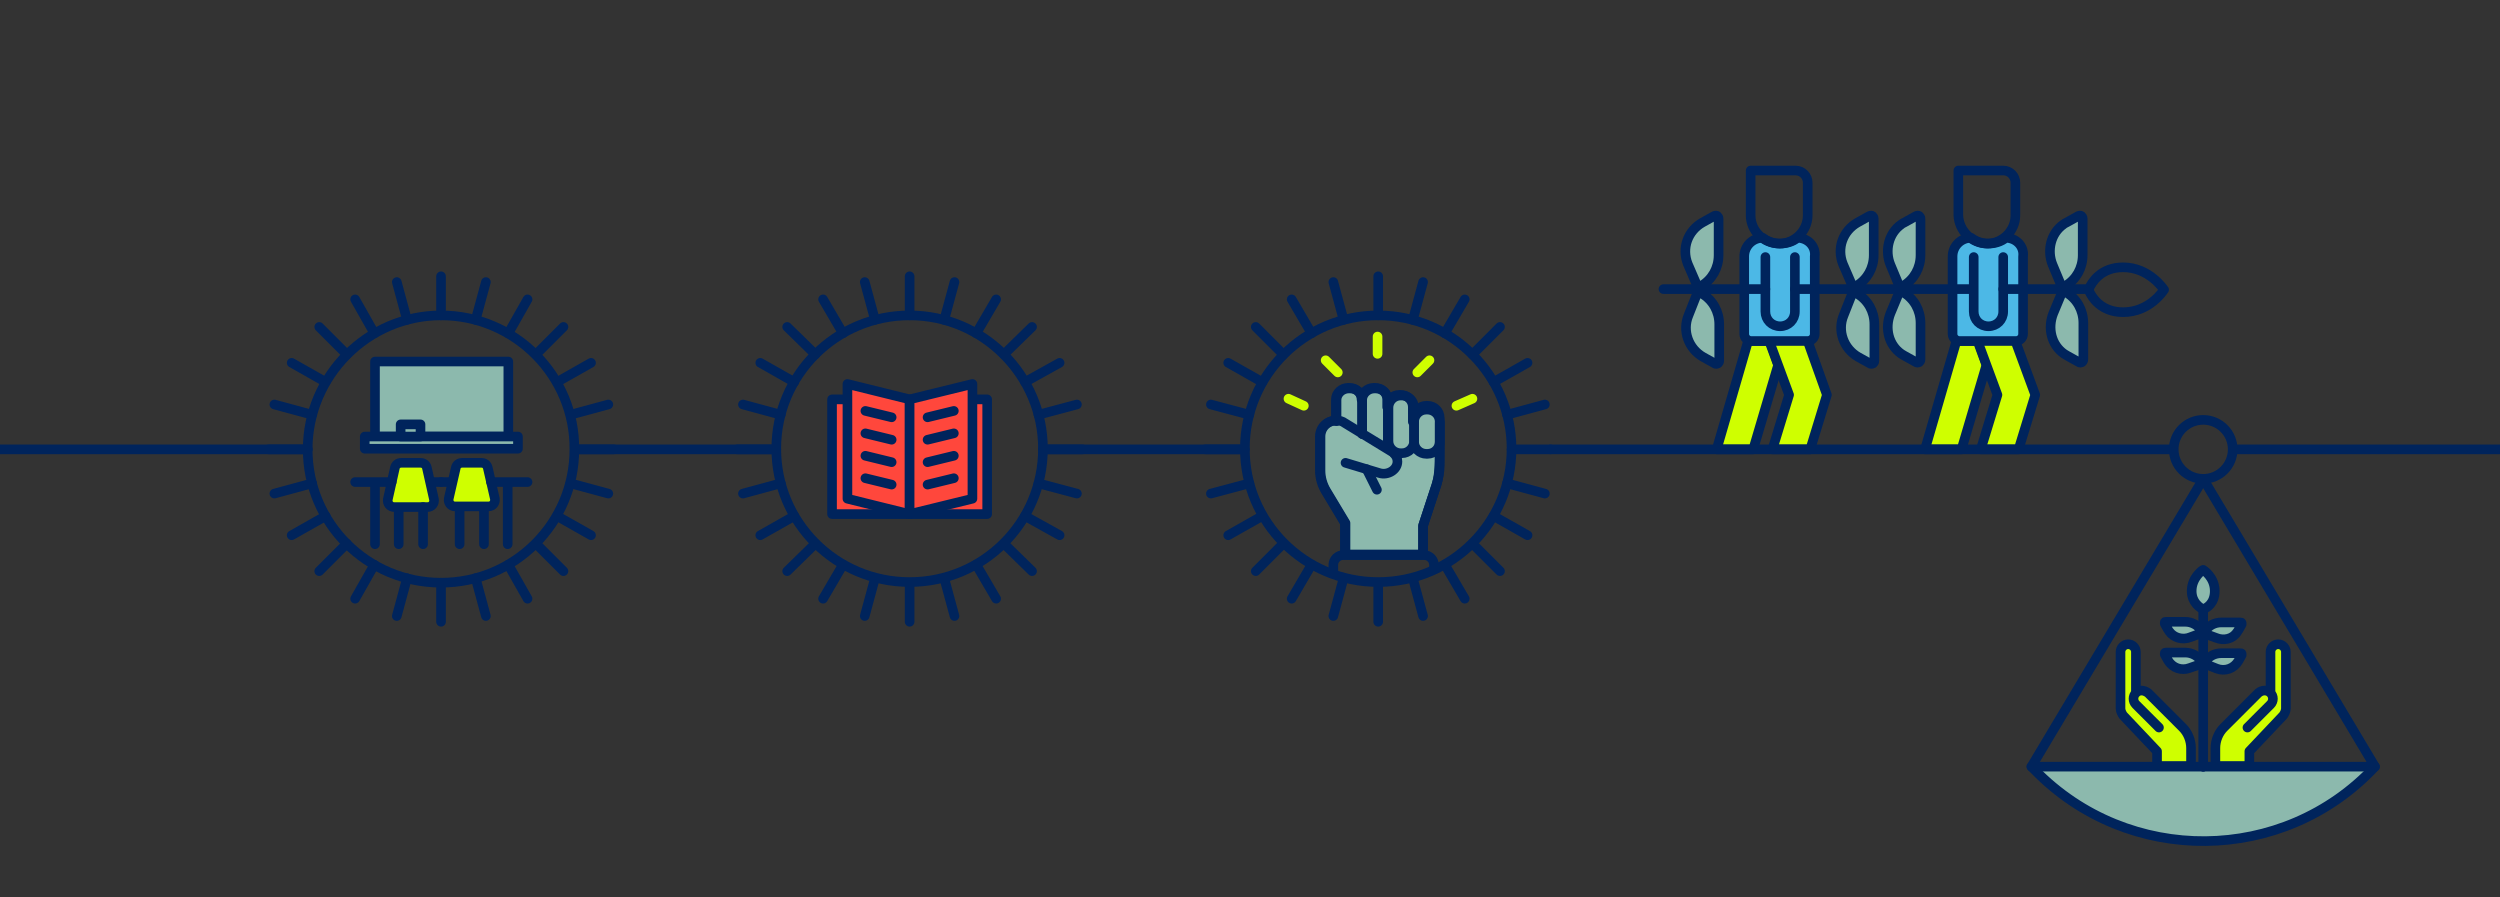 <?xml version="1.0" encoding="utf-8"?>
<!-- Generator: Adobe Illustrator 25.0.1, SVG Export Plug-In . SVG Version: 6.00 Build 0)  -->
<svg version="1.1" xmlns="http://www.w3.org/2000/svg" xmlns:xlink="http://www.w3.org/1999/xlink" x="0px" y="0px" width="390px"
	 height="140px" viewBox="0 0 390 140" enable-background="new 0 0 390 140" xml:space="preserve">
<rect x="0" y="0" width="390" height="140" fill="#333333" stroke="none"/>
<g id="Background_colour">
</g>
<g id="Stripes">
</g>
<g id="Green">
</g>
<g id="Blue">
</g>
<g id="Clear_Blue">
</g>
<g id="Yellow">
</g>
<g id="Yellow_lines">
</g>
<g id="Blue_Lines">
	<g>
		<g>
			<g>
				<g>
					
						<path fill="#8CB9AD" stroke="#00245C" stroke-width="1.5" stroke-linecap="round" stroke-linejoin="round" stroke-miterlimit="10" d="
						M289.1,44.9l0.5-0.3c1.7-1,2.7-2.8,2.7-4.8v-5.7c0-0.2-0.1-0.3-0.2-0.4c-0.1-0.1-0.3-0.1-0.5,0l-1.8,1v0
						c-2.3,1.3-3.3,4-2.3,6.5L289.1,44.9L289.1,44.9z"/>
					
						<path fill="#8CB9AD" stroke="#00245C" stroke-width="1.5" stroke-linecap="round" stroke-linejoin="round" stroke-miterlimit="10" d="
						M289.1,45.4l-1.5,3.8c-1,2.4,0,5.2,2.3,6.5v0l1.8,1c0.1,0.1,0.3,0.1,0.5,0c0.1-0.1,0.2-0.2,0.2-0.4v-5.7c0-2-1-3.8-2.7-4.8
						L289.1,45.4L289.1,45.4z"/>
				</g>
				<g>
					
						<path fill="#8CB9AD" stroke="#00245C" stroke-width="1.5" stroke-linecap="round" stroke-linejoin="round" stroke-miterlimit="10" d="
						M264.9,44.9l0.5-0.3c1.7-1,2.7-2.8,2.7-4.8v-5.7c0-0.2-0.1-0.3-0.2-0.4c-0.1-0.1-0.3-0.1-0.5,0l-1.8,1v0
						c-2.3,1.3-3.3,4-2.3,6.5L264.9,44.9L264.9,44.9z"/>
					
						<path fill="#8CB9AD" stroke="#00245C" stroke-width="1.5" stroke-linecap="round" stroke-linejoin="round" stroke-miterlimit="10" d="
						M264.9,45.4l-1.5,3.8c-1,2.4,0,5.2,2.3,6.5v0l1.8,1c0.1,0.1,0.3,0.1,0.5,0c0.1-0.1,0.2-0.2,0.2-0.4v-5.7c0-2-1-3.8-2.7-4.8
						L264.9,45.4L264.9,45.4z"/>
				</g>
				<g>
					
						<path fill="#8CB9AD" stroke="#00245C" stroke-width="1.5" stroke-linecap="round" stroke-linejoin="round" stroke-miterlimit="10" d="
						M296.4,44.9l0.5-0.3c1.7-1,2.7-2.8,2.7-4.8v-5.7c0-0.2-0.1-0.3-0.2-0.4c-0.1-0.1-0.3-0.1-0.5,0l-1.8,1
						c-0.2,0.1-0.4,0.2-0.5,0.3c-2,1.4-2.6,4.1-1.7,6.3L296.4,44.9z"/>
					
						<path fill="#8CB9AD" stroke="#00245C" stroke-width="1.5" stroke-linecap="round" stroke-linejoin="round" stroke-miterlimit="10" d="
						M294.9,48.9c-0.9,2.3-0.3,4.9,1.7,6.3c0.2,0.1,0.3,0.2,0.5,0.3l1.8,1c0.1,0.1,0.3,0.1,0.5,0c0.1-0.1,0.2-0.2,0.2-0.4v-5.7
						c0-2-1-3.8-2.7-4.8l-0.5-0.3L294.9,48.9z"/>
				</g>
				<g>
					
						<path fill="#8CB9AD" stroke="#00245C" stroke-width="1.5" stroke-linecap="round" stroke-linejoin="round" stroke-miterlimit="10" d="
						M321.7,44.9l0.5-0.3c1.7-1,2.7-2.8,2.7-4.8v-5.7c0-0.2-0.1-0.3-0.2-0.4c-0.1-0.1-0.3-0.1-0.5,0l-1.8,1
						c-0.2,0.1-0.4,0.2-0.5,0.3c-2,1.4-2.6,4.1-1.7,6.3L321.7,44.9z"/>
					
						<path fill="#8CB9AD" stroke="#00245C" stroke-width="1.5" stroke-linecap="round" stroke-linejoin="round" stroke-miterlimit="10" d="
						M320.3,48.9c-0.9,2.3-0.3,4.9,1.7,6.3c0.2,0.1,0.3,0.2,0.5,0.3l1.8,1c0.1,0.1,0.3,0.1,0.5,0c0.1-0.1,0.2-0.2,0.2-0.4v-5.7
						c0-2-1-3.8-2.7-4.8l-0.5-0.3L320.3,48.9z"/>
				</g>
			</g>
			
				<path fill="#8CB9AD" stroke="#00245C" stroke-width="1.5" stroke-linecap="round" stroke-linejoin="round" stroke-miterlimit="10" d="
				M343.6,103.5l-0.2-0.3c-0.5-0.9-1.5-1.4-2.5-1.4h-3c-0.1,0-0.2,0-0.2,0.1c0,0.1,0,0.2,0,0.2l0.5,0.9l0,0c0.7,1.2,2.1,1.7,3.4,1.2
				L343.6,103.5L343.6,103.5z"/>
			
				<path fill="#8CB9AD" stroke="#00245C" stroke-width="1.5" stroke-linecap="round" stroke-linejoin="round" stroke-miterlimit="10" d="
				M343.6,98.7l-0.2-0.3c-0.5-0.9-1.5-1.4-2.5-1.4h-3c-0.1,0-0.2,0-0.2,0.1c0,0.1,0,0.2,0,0.2l0.5,0.9c0.1,0.1,0.1,0.2,0.2,0.3
				c0.7,1,2.1,1.4,3.3,0.9L343.6,98.7z"/>
			
				<path fill="#8CB9AD" stroke="#00245C" stroke-width="1.5" stroke-linecap="round" stroke-linejoin="round" stroke-miterlimit="10" d="
				M343.8,103.5l2,0.8c1.3,0.5,2.7,0,3.4-1.2l0,0l0.5-0.9c0-0.1,0-0.2,0-0.2c0-0.1-0.1-0.1-0.2-0.1h-3c-1,0-2,0.5-2.5,1.4
				L343.8,103.5L343.8,103.5z"/>
			
				<path fill="#8CB9AD" stroke="#00245C" stroke-width="1.5" stroke-linecap="round" stroke-linejoin="round" stroke-miterlimit="10" d="
				M345.7,99.5c1.2,0.5,2.6,0.2,3.3-0.9c0.1-0.1,0.1-0.2,0.2-0.3l0.5-0.9c0-0.1,0-0.2,0-0.2c0-0.1-0.1-0.1-0.2-0.1h-3
				c-1,0-2,0.5-2.5,1.4l-0.2,0.3L345.7,99.5z"/>
			
				<path fill="#8CB9AD" stroke="#00245C" stroke-width="1.5" stroke-linecap="round" stroke-linejoin="round" stroke-miterlimit="10" d="
				M343.8,95c0.5-0.2,1.7-0.9,1.7-2.8c0-2.2-1.8-3.3-1.8-3.3c-0.1,0-1.8,1.2-1.8,3.3c0,1.8,1.3,2.6,1.7,2.8c0,0,0.1,0,0.1,0
				C343.7,95,343.8,95,343.8,95z"/>
			
				<path fill="#8CB9AD" stroke="#00245C" stroke-width="1.5" stroke-linecap="round" stroke-linejoin="round" stroke-miterlimit="10" d="
				M316.9,119.6l0.5,0.5c14.6,15,38.8,14.8,53.1-0.5l0,0"/>
			
				<path fill="#8CB9AD" stroke="#00245C" stroke-width="1.5" stroke-linecap="round" stroke-linejoin="round" stroke-miterlimit="10" d="
				M220.6,65.8c0-1,0.8-1.9,1.9-1.9h0.2c1,0,1.9,0.8,1.9,1.9v3.7c0,4.1-0.2,5.1-0.5,6.1l-2.1,6.4v4.5h-12.2v-4.9l-3-5
				c-0.6-1-0.9-2.1-0.9-3.2v-5.3c0-1.4,1.1-2.5,2.5-2.5v-3.3c0-1,0.9-1.8,1.9-1.8h0.2c1.1,0,1.9,0.8,1.9,1.8c0-1,0.9-1.8,1.9-1.8
				h0.2c1.1,0,1.9,0.8,1.9,1.8v1.2c0-1,0.8-1.9,1.9-1.9h0.2c1,0,1.9,0.8,1.9,1.9V65.8z"/>
			
				<polygon fill="#CFFF00" stroke="#00245C" stroke-width="1.5" stroke-linecap="round" stroke-linejoin="round" stroke-miterlimit="10" points="
				277.4,56.9 273.5,70.1 267.8,70.1 272.7,53.2 276.1,53.2 			"/>
			
				<polyline fill="#CFFF00" stroke="#00245C" stroke-width="1.5" stroke-linecap="round" stroke-linejoin="round" stroke-miterlimit="10" points="
				276,53.2 279.1,61.6 276.5,70.1 276.7,70.1 282.4,70.1 285,61.6 282,53.2 			"/>
			
				<path fill="#4CB8E6" stroke="#00245C" stroke-width="1.5" stroke-linecap="round" stroke-linejoin="round" stroke-miterlimit="10" d="
				M280.4,37.1c-0.7,0.6-1.7,0.9-2.7,0.9c-1,0-1.9-0.3-2.7-0.9h0c-1.6,0-2.9,1.3-2.9,2.9v12.1c0,0.6,0.5,1.1,1.1,1.1h8.8
				c0.6,0,1.1-0.5,1.1-1.1V40C283.3,38.4,282,37.1,280.4,37.1z"/>
			
				<polygon fill="#CFFF00" stroke="#00245C" stroke-width="1.5" stroke-linecap="round" stroke-linejoin="round" stroke-miterlimit="10" points="
				309.9,56.9 306,70.1 300.3,70.1 305.2,53.2 308.6,53.2 			"/>
			
				<polyline fill="#CFFF00" stroke="#00245C" stroke-width="1.5" stroke-linecap="round" stroke-linejoin="round" stroke-miterlimit="10" points="
				308.5,53.2 311.6,61.6 309,70.1 309.2,70.1 314.9,70.1 317.5,61.6 314.4,53.2 			"/>
			
				<path fill="#4CB8E6" stroke="#00245C" stroke-width="1.5" stroke-linecap="round" stroke-linejoin="round" stroke-miterlimit="10" d="
				M312.9,37.1c-0.7,0.6-1.7,0.9-2.7,0.9c-1,0-1.9-0.3-2.7-0.9h0c-1.6,0-2.9,1.3-2.9,2.9v12.1c0,0.6,0.5,1.1,1.1,1.1h8.8
				c0.6,0,1.1-0.5,1.1-1.1V40C315.8,38.4,314.5,37.1,312.9,37.1z"/>
			<g>
				
					<path fill="#CFFF00" stroke="#00245C" stroke-width="1.5" stroke-linecap="round" stroke-linejoin="round" stroke-miterlimit="10" d="
					M333.2,108.1v-6.4c0-0.7-0.6-1.2-1.2-1.2l0,0c-0.7,0-1.2,0.6-1.2,1.2v8.8c0,0.4,0.2,0.8,0.4,1.1l5.3,5.6v2.3h5.3v-2.8
					c0-1.2-0.5-2.4-1.3-3.2l-0.9-0.9l-4.5-4.5C334.4,107.6,333.7,107.6,333.2,108.1L333.2,108.1c-0.5,0.5-0.5,1.3,0,1.8l3.6,3.6"/>
			</g>
			<g>
				
					<path fill="#CFFF00" stroke="#00245C" stroke-width="1.5" stroke-linecap="round" stroke-linejoin="round" stroke-miterlimit="10" d="
					M354.2,108.1v-6.4c0-0.7,0.6-1.2,1.2-1.2h0c0.7,0,1.2,0.6,1.2,1.2v8.8c0,0.4-0.2,0.8-0.4,1.1l-5.3,5.6v2.3h-5.3v-2.8
					c0-1.2,0.5-2.4,1.3-3.2l0.9-0.9l4.5-4.5C352.9,107.6,353.7,107.6,354.2,108.1L354.2,108.1c0.5,0.5,0.5,1.3,0,1.8l-3.6,3.6"/>
			</g>
			
				<line fill="none" stroke="#00245C" stroke-width="1.5" stroke-linecap="round" stroke-linejoin="round" stroke-miterlimit="10" x1="241.9" y1="70.1" x2="338.6" y2="70.1"/>
			
				<line fill="none" stroke="#00245C" stroke-width="1.5" stroke-linecap="round" stroke-linejoin="round" stroke-miterlimit="10" x1="348.7" y1="70.1" x2="390" y2="70.1"/>
			
				<line fill="none" stroke="#00245C" stroke-width="1.5" stroke-linecap="round" stroke-linejoin="round" stroke-miterlimit="10" x1="162.7" y1="70.1" x2="194.2" y2="70.1"/>
			
				<line fill="none" stroke="#00245C" stroke-width="1.5" stroke-linecap="round" stroke-linejoin="round" stroke-miterlimit="10" x1="89.7" y1="70.1" x2="121.1" y2="70.1"/>
			
				<line fill="none" stroke="#00245C" stroke-width="1.5" stroke-linecap="round" stroke-linejoin="round" stroke-miterlimit="10" x1="0" y1="70.1" x2="48" y2="70.1"/>
			<g>
				
					<path fill="none" stroke="#00245C" stroke-width="1.5" stroke-linecap="round" stroke-linejoin="round" stroke-miterlimit="10" d="
					M68.8,49.2C57.4,49.2,48,58.6,48,70.1s9.3,20.8,20.8,20.8s20.8-9.3,20.8-20.8C89.7,58.6,80.3,49.2,68.8,49.2z"/>
				<g>
					
						<line fill="none" stroke="#00245C" stroke-width="1.5" stroke-linecap="round" stroke-linejoin="round" stroke-miterlimit="10" x1="54.1" y1="55.3" x2="49.8" y2="51"/>
					
						<line fill="none" stroke="#00245C" stroke-width="1.5" stroke-linecap="round" stroke-linejoin="round" stroke-miterlimit="10" x1="63.5" y1="49.9" x2="61.9" y2="44"/>
					
						<line fill="none" stroke="#00245C" stroke-width="1.5" stroke-linecap="round" stroke-linejoin="round" stroke-miterlimit="10" x1="74.2" y1="49.9" x2="75.8" y2="44"/>
					
						<line fill="none" stroke="#00245C" stroke-width="1.5" stroke-linecap="round" stroke-linejoin="round" stroke-miterlimit="10" x1="83.6" y1="55.3" x2="87.9" y2="51"/>
					
						<line fill="none" stroke="#00245C" stroke-width="1.5" stroke-linecap="round" stroke-linejoin="round" stroke-miterlimit="10" x1="89" y1="64.7" x2="94.9" y2="63.1"/>
					
						<line fill="none" stroke="#00245C" stroke-width="1.5" stroke-linecap="round" stroke-linejoin="round" stroke-miterlimit="10" x1="48.7" y1="64.7" x2="42.8" y2="63.1"/>
					
						<line fill="none" stroke="#00245C" stroke-width="1.5" stroke-linecap="round" stroke-linejoin="round" stroke-miterlimit="10" x1="48.7" y1="75.4" x2="42.8" y2="77"/>
					
						<line fill="none" stroke="#00245C" stroke-width="1.5" stroke-linecap="round" stroke-linejoin="round" stroke-miterlimit="10" x1="54.1" y1="84.8" x2="49.8" y2="89.1"/>
					
						<line fill="none" stroke="#00245C" stroke-width="1.5" stroke-linecap="round" stroke-linejoin="round" stroke-miterlimit="10" x1="63.5" y1="90.2" x2="61.9" y2="96.1"/>
					
						<line fill="none" stroke="#00245C" stroke-width="1.5" stroke-linecap="round" stroke-linejoin="round" stroke-miterlimit="10" x1="74.2" y1="90.2" x2="75.8" y2="96.1"/>
					
						<line fill="none" stroke="#00245C" stroke-width="1.5" stroke-linecap="round" stroke-linejoin="round" stroke-miterlimit="10" x1="83.6" y1="84.8" x2="87.9" y2="89.1"/>
					
						<line fill="none" stroke="#00245C" stroke-width="1.5" stroke-linecap="round" stroke-linejoin="round" stroke-miterlimit="10" x1="89" y1="75.4" x2="94.9" y2="77"/>
				</g>
				<g>
					
						<line fill="none" stroke="#00245C" stroke-width="1.5" stroke-linecap="round" stroke-linejoin="round" stroke-miterlimit="10" x1="68.8" y1="49.2" x2="68.8" y2="43.1"/>
					
						<line fill="none" stroke="#00245C" stroke-width="1.5" stroke-linecap="round" stroke-linejoin="round" stroke-miterlimit="10" x1="79.3" y1="52" x2="82.3" y2="46.7"/>
					
						<line fill="none" stroke="#00245C" stroke-width="1.5" stroke-linecap="round" stroke-linejoin="round" stroke-miterlimit="10" x1="86.9" y1="59.6" x2="92.2" y2="56.6"/>
					
						<line fill="none" stroke="#00245C" stroke-width="1.5" stroke-linecap="round" stroke-linejoin="round" stroke-miterlimit="10" x1="89.7" y1="70.1" x2="95.8" y2="70.1"/>
					
						<line fill="none" stroke="#00245C" stroke-width="1.5" stroke-linecap="round" stroke-linejoin="round" stroke-miterlimit="10" x1="86.9" y1="80.5" x2="92.2" y2="83.5"/>
					
						<line fill="none" stroke="#00245C" stroke-width="1.5" stroke-linecap="round" stroke-linejoin="round" stroke-miterlimit="10" x1="58.4" y1="52" x2="55.4" y2="46.7"/>
					
						<line fill="none" stroke="#00245C" stroke-width="1.5" stroke-linecap="round" stroke-linejoin="round" stroke-miterlimit="10" x1="50.8" y1="59.6" x2="45.5" y2="56.6"/>
					
						<line fill="none" stroke="#00245C" stroke-width="1.5" stroke-linecap="round" stroke-linejoin="round" stroke-miterlimit="10" x1="41.9" y1="70.1" x2="48" y2="70.1"/>
					
						<line fill="none" stroke="#00245C" stroke-width="1.5" stroke-linecap="round" stroke-linejoin="round" stroke-miterlimit="10" x1="50.8" y1="80.5" x2="45.5" y2="83.5"/>
					
						<line fill="none" stroke="#00245C" stroke-width="1.5" stroke-linecap="round" stroke-linejoin="round" stroke-miterlimit="10" x1="58.4" y1="88.1" x2="55.4" y2="93.4"/>
					
						<line fill="none" stroke="#00245C" stroke-width="1.5" stroke-linecap="round" stroke-linejoin="round" stroke-miterlimit="10" x1="68.8" y1="90.9" x2="68.8" y2="97"/>
					
						<line fill="none" stroke="#00245C" stroke-width="1.5" stroke-linecap="round" stroke-linejoin="round" stroke-miterlimit="10" x1="79.3" y1="88.1" x2="82.3" y2="93.4"/>
				</g>
			</g>
			<g>
				
					<path fill="none" stroke="#00245C" stroke-width="1.5" stroke-linecap="round" stroke-linejoin="round" stroke-miterlimit="10" d="
					M141.9,49.2c-11.5,0-20.8,9.3-20.8,20.8s9.3,20.8,20.8,20.8s20.8-9.3,20.8-20.8C162.7,58.6,153.4,49.2,141.9,49.2z"/>
				<g>
					
						<line fill="none" stroke="#00245C" stroke-width="1.5" stroke-linecap="round" stroke-linejoin="round" stroke-miterlimit="10" x1="127.2" y1="55.3" x2="122.8" y2="51"/>
					
						<line fill="none" stroke="#00245C" stroke-width="1.5" stroke-linecap="round" stroke-linejoin="round" stroke-miterlimit="10" x1="136.5" y1="49.9" x2="134.9" y2="44"/>
					
						<line fill="none" stroke="#00245C" stroke-width="1.5" stroke-linecap="round" stroke-linejoin="round" stroke-miterlimit="10" x1="147.3" y1="49.9" x2="148.9" y2="44"/>
					
						<line fill="none" stroke="#00245C" stroke-width="1.5" stroke-linecap="round" stroke-linejoin="round" stroke-miterlimit="10" x1="156.6" y1="55.3" x2="161" y2="51"/>
					
						<line fill="none" stroke="#00245C" stroke-width="1.5" stroke-linecap="round" stroke-linejoin="round" stroke-miterlimit="10" x1="162" y1="64.7" x2="168" y2="63.1"/>
					
						<line fill="none" stroke="#00245C" stroke-width="1.5" stroke-linecap="round" stroke-linejoin="round" stroke-miterlimit="10" x1="121.8" y1="64.7" x2="115.9" y2="63.1"/>
					
						<line fill="none" stroke="#00245C" stroke-width="1.5" stroke-linecap="round" stroke-linejoin="round" stroke-miterlimit="10" x1="121.8" y1="75.4" x2="115.9" y2="77"/>
					
						<line fill="none" stroke="#00245C" stroke-width="1.5" stroke-linecap="round" stroke-linejoin="round" stroke-miterlimit="10" x1="127.2" y1="84.8" x2="122.8" y2="89.1"/>
					
						<line fill="none" stroke="#00245C" stroke-width="1.5" stroke-linecap="round" stroke-linejoin="round" stroke-miterlimit="10" x1="136.5" y1="90.2" x2="134.9" y2="96.1"/>
					
						<line fill="none" stroke="#00245C" stroke-width="1.5" stroke-linecap="round" stroke-linejoin="round" stroke-miterlimit="10" x1="147.3" y1="90.2" x2="148.9" y2="96.1"/>
					
						<line fill="none" stroke="#00245C" stroke-width="1.5" stroke-linecap="round" stroke-linejoin="round" stroke-miterlimit="10" x1="156.6" y1="84.8" x2="161" y2="89.1"/>
					
						<line fill="none" stroke="#00245C" stroke-width="1.5" stroke-linecap="round" stroke-linejoin="round" stroke-miterlimit="10" x1="162" y1="75.4" x2="168" y2="77"/>
				</g>
				<g>
					
						<line fill="none" stroke="#00245C" stroke-width="1.5" stroke-linecap="round" stroke-linejoin="round" stroke-miterlimit="10" x1="141.9" y1="49.2" x2="141.9" y2="43.1"/>
					
						<line fill="none" stroke="#00245C" stroke-width="1.5" stroke-linecap="round" stroke-linejoin="round" stroke-miterlimit="10" x1="152.3" y1="52" x2="155.4" y2="46.7"/>
					
						<line fill="none" stroke="#00245C" stroke-width="1.5" stroke-linecap="round" stroke-linejoin="round" stroke-miterlimit="10" x1="159.9" y1="59.6" x2="165.3" y2="56.6"/>
					
						<line fill="none" stroke="#00245C" stroke-width="1.5" stroke-linecap="round" stroke-linejoin="round" stroke-miterlimit="10" x1="162.7" y1="70.1" x2="168.9" y2="70.1"/>
					
						<line fill="none" stroke="#00245C" stroke-width="1.5" stroke-linecap="round" stroke-linejoin="round" stroke-miterlimit="10" x1="159.9" y1="80.5" x2="165.3" y2="83.5"/>
					
						<line fill="none" stroke="#00245C" stroke-width="1.5" stroke-linecap="round" stroke-linejoin="round" stroke-miterlimit="10" x1="131.5" y1="52" x2="128.4" y2="46.7"/>
					
						<line fill="none" stroke="#00245C" stroke-width="1.5" stroke-linecap="round" stroke-linejoin="round" stroke-miterlimit="10" x1="123.9" y1="59.6" x2="118.6" y2="56.6"/>
					
						<line fill="none" stroke="#00245C" stroke-width="1.5" stroke-linecap="round" stroke-linejoin="round" stroke-miterlimit="10" x1="115" y1="70.1" x2="121.1" y2="70.1"/>
					
						<line fill="none" stroke="#00245C" stroke-width="1.5" stroke-linecap="round" stroke-linejoin="round" stroke-miterlimit="10" x1="123.9" y1="80.5" x2="118.6" y2="83.5"/>
					
						<line fill="none" stroke="#00245C" stroke-width="1.5" stroke-linecap="round" stroke-linejoin="round" stroke-miterlimit="10" x1="131.5" y1="88.1" x2="128.4" y2="93.4"/>
					
						<line fill="none" stroke="#00245C" stroke-width="1.5" stroke-linecap="round" stroke-linejoin="round" stroke-miterlimit="10" x1="141.9" y1="90.9" x2="141.9" y2="97"/>
					
						<line fill="none" stroke="#00245C" stroke-width="1.5" stroke-linecap="round" stroke-linejoin="round" stroke-miterlimit="10" x1="152.3" y1="88.1" x2="155.4" y2="93.4"/>
				</g>
			</g>
			<g>
				
					<path fill="none" stroke="#00245C" stroke-width="1.5" stroke-linecap="round" stroke-linejoin="round" stroke-miterlimit="10" d="
					M215,49.2c-11.5,0-20.8,9.3-20.8,20.8s9.3,20.8,20.8,20.8s20.8-9.3,20.8-20.8C235.8,58.6,226.5,49.2,215,49.2z"/>
				<g>
					
						<line fill="none" stroke="#00245C" stroke-width="1.5" stroke-linecap="round" stroke-linejoin="round" stroke-miterlimit="10" x1="200.2" y1="55.3" x2="195.9" y2="51"/>
					
						<line fill="none" stroke="#00245C" stroke-width="1.5" stroke-linecap="round" stroke-linejoin="round" stroke-miterlimit="10" x1="209.6" y1="49.9" x2="208" y2="44"/>
					
						<line fill="none" stroke="#00245C" stroke-width="1.5" stroke-linecap="round" stroke-linejoin="round" stroke-miterlimit="10" x1="220.4" y1="49.9" x2="222" y2="44"/>
					
						<line fill="none" stroke="#00245C" stroke-width="1.5" stroke-linecap="round" stroke-linejoin="round" stroke-miterlimit="10" x1="229.7" y1="55.3" x2="234" y2="51"/>
					
						<line fill="none" stroke="#00245C" stroke-width="1.5" stroke-linecap="round" stroke-linejoin="round" stroke-miterlimit="10" x1="235.1" y1="64.7" x2="241" y2="63.1"/>
					
						<line fill="none" stroke="#00245C" stroke-width="1.5" stroke-linecap="round" stroke-linejoin="round" stroke-miterlimit="10" x1="194.9" y1="64.7" x2="188.9" y2="63.1"/>
					
						<line fill="none" stroke="#00245C" stroke-width="1.5" stroke-linecap="round" stroke-linejoin="round" stroke-miterlimit="10" x1="194.9" y1="75.4" x2="188.9" y2="77"/>
					
						<line fill="none" stroke="#00245C" stroke-width="1.5" stroke-linecap="round" stroke-linejoin="round" stroke-miterlimit="10" x1="200.2" y1="84.8" x2="195.9" y2="89.1"/>
					
						<line fill="none" stroke="#00245C" stroke-width="1.5" stroke-linecap="round" stroke-linejoin="round" stroke-miterlimit="10" x1="209.6" y1="90.2" x2="208" y2="96.1"/>
					
						<line fill="none" stroke="#00245C" stroke-width="1.5" stroke-linecap="round" stroke-linejoin="round" stroke-miterlimit="10" x1="220.4" y1="90.2" x2="222" y2="96.1"/>
					
						<line fill="none" stroke="#00245C" stroke-width="1.5" stroke-linecap="round" stroke-linejoin="round" stroke-miterlimit="10" x1="229.7" y1="84.8" x2="234" y2="89.1"/>
					
						<line fill="none" stroke="#00245C" stroke-width="1.5" stroke-linecap="round" stroke-linejoin="round" stroke-miterlimit="10" x1="235.1" y1="75.4" x2="241" y2="77"/>
				</g>
				<g>
					
						<line fill="none" stroke="#00245C" stroke-width="1.5" stroke-linecap="round" stroke-linejoin="round" stroke-miterlimit="10" x1="215" y1="49.2" x2="215" y2="43.1"/>
					
						<line fill="none" stroke="#00245C" stroke-width="1.5" stroke-linecap="round" stroke-linejoin="round" stroke-miterlimit="10" x1="225.4" y1="52" x2="228.5" y2="46.7"/>
					
						<line fill="none" stroke="#00245C" stroke-width="1.5" stroke-linecap="round" stroke-linejoin="round" stroke-miterlimit="10" x1="233" y1="59.6" x2="238.3" y2="56.6"/>
					
						<line fill="none" stroke="#00245C" stroke-width="1.5" stroke-linecap="round" stroke-linejoin="round" stroke-miterlimit="10" x1="235.8" y1="70.1" x2="241.9" y2="70.1"/>
					
						<line fill="none" stroke="#00245C" stroke-width="1.5" stroke-linecap="round" stroke-linejoin="round" stroke-miterlimit="10" x1="233" y1="80.5" x2="238.3" y2="83.5"/>
					
						<line fill="none" stroke="#00245C" stroke-width="1.5" stroke-linecap="round" stroke-linejoin="round" stroke-miterlimit="10" x1="204.6" y1="52" x2="201.5" y2="46.7"/>
					
						<line fill="none" stroke="#00245C" stroke-width="1.5" stroke-linecap="round" stroke-linejoin="round" stroke-miterlimit="10" x1="196.9" y1="59.6" x2="191.6" y2="56.6"/>
					
						<line fill="none" stroke="#00245C" stroke-width="1.5" stroke-linecap="round" stroke-linejoin="round" stroke-miterlimit="10" x1="188" y1="70.1" x2="194.1" y2="70.1"/>
					
						<line fill="none" stroke="#00245C" stroke-width="1.5" stroke-linecap="round" stroke-linejoin="round" stroke-miterlimit="10" x1="196.9" y1="80.5" x2="191.6" y2="83.5"/>
					
						<line fill="none" stroke="#00245C" stroke-width="1.5" stroke-linecap="round" stroke-linejoin="round" stroke-miterlimit="10" x1="204.6" y1="88.1" x2="201.5" y2="93.4"/>
					
						<line fill="none" stroke="#00245C" stroke-width="1.5" stroke-linecap="round" stroke-linejoin="round" stroke-miterlimit="10" x1="215" y1="90.9" x2="215" y2="97"/>
					
						<line fill="none" stroke="#00245C" stroke-width="1.5" stroke-linecap="round" stroke-linejoin="round" stroke-miterlimit="10" x1="225.4" y1="88.1" x2="228.5" y2="93.4"/>
				</g>
			</g>
			
				<circle fill="none" stroke="#00245C" stroke-width="1.5" stroke-linecap="round" stroke-linejoin="round" stroke-miterlimit="10" cx="343.7" cy="70.1" r="4.6"/>
			
				<polyline fill="none" stroke="#00245C" stroke-width="1.5" stroke-linecap="round" stroke-linejoin="round" stroke-miterlimit="10" points="
				343.7,74.7 316.9,119.6 343.7,119.6 			"/>
			
				<polyline fill="none" stroke="#00245C" stroke-width="1.5" stroke-linecap="round" stroke-linejoin="round" stroke-miterlimit="10" points="
				343.7,74.7 370.5,119.6 343.7,119.6 			"/>
			
				<path fill="none" stroke="#00245C" stroke-width="1.5" stroke-linecap="round" stroke-linejoin="round" stroke-miterlimit="10" d="
				M325.9,45.4c0.4,0.9,1.8,3.3,5.3,3.3c4.2,0,6.3-3.4,6.4-3.5c-0.1-0.1-2.3-3.5-6.4-3.5c-3.5,0-4.9,2.4-5.3,3.3c0,0,0,0.1,0,0.2
				C325.9,45.2,325.9,45.4,325.9,45.4z"/>
			
				<line fill="none" stroke="#00245C" stroke-width="1.5" stroke-linecap="round" stroke-linejoin="round" stroke-miterlimit="10" x1="275.4" y1="45.1" x2="259.5" y2="45.1"/>
			
				<line fill="none" stroke="#00245C" stroke-width="1.5" stroke-linecap="round" stroke-linejoin="round" stroke-miterlimit="10" x1="307.8" y1="45.1" x2="280" y2="45.1"/>
			
				<line fill="none" stroke="#00245C" stroke-width="1.5" stroke-linecap="round" stroke-linejoin="round" stroke-miterlimit="10" x1="325.9" y1="45.1" x2="312.5" y2="45.1"/>
			
				<path fill="none" stroke="#00245C" stroke-width="1.5" stroke-linecap="round" stroke-linejoin="round" stroke-miterlimit="10" d="
				M277.6,38L277.6,38c2.4,0,4.4-2,4.4-4.4v-5.1c0-1-0.8-1.9-1.9-1.9h-7v7C273.1,36,275.1,38,277.6,38z"/>
			
				<path fill="none" stroke="#00245C" stroke-width="1.5" stroke-linecap="round" stroke-linejoin="round" stroke-miterlimit="10" d="
				M280,40.1v8.5c0,1.3-1,2.3-2.3,2.3l0,0c-1.3,0-2.3-1-2.3-2.3v-8.5"/>
			
				<path fill="none" stroke="#00245C" stroke-width="1.5" stroke-linecap="round" stroke-linejoin="round" stroke-miterlimit="10" d="
				M310,38L310,38c2.4,0,4.4-2,4.4-4.4v-5.1c0-1-0.8-1.9-1.9-1.9h-7v7C305.6,36,307.6,38,310,38z"/>
			
				<path fill="none" stroke="#00245C" stroke-width="1.5" stroke-linecap="round" stroke-linejoin="round" stroke-miterlimit="10" d="
				M312.5,40.1v8.5c0,1.3-1,2.3-2.3,2.3l0,0c-1.3,0-2.3-1-2.3-2.3v-8.5"/>
			
				<line fill="none" stroke="#00245C" stroke-width="1.5" stroke-linecap="round" stroke-linejoin="round" stroke-miterlimit="10" x1="343.7" y1="95" x2="343.7" y2="119.6"/>
			
				<path fill="none" stroke="#00245C" stroke-width="1.5" stroke-linecap="round" stroke-linejoin="round" stroke-miterlimit="10" d="
				M224.6,65.9v6.7c0,1-0.2,2-0.5,3l-2.1,6.4v4.5"/>
			
				<path fill="none" stroke="#00245C" stroke-width="1.5" stroke-linecap="round" stroke-linejoin="round" stroke-miterlimit="10" d="
				M209.9,86.5v-4.9l-3-5c-0.6-1-0.9-2.1-0.9-3.2v-5.3c0-1.4,1.1-2.5,2.5-2.5h0c0.5,0,0.9,0.1,1.3,0.4l7.7,4.7"/>
			
				<path fill="none" stroke="#00245C" stroke-width="1.5" stroke-linecap="round" stroke-linejoin="round" stroke-miterlimit="10" d="
				M208,89.1v-1c0-0.8,0.7-1.5,1.5-1.5h12.7c0.8,0,1.5,0.7,1.5,1.5v0.7"/>
			
				<path fill="none" stroke="#00245C" stroke-width="1.5" stroke-linecap="round" stroke-linejoin="round" stroke-miterlimit="10" d="
				M222.5,63.3h0.2c1,0,1.9,0.8,1.9,1.9v3.7c0,1-0.8,1.9-1.9,1.9h-0.2c-1,0-1.9-0.8-1.9-1.9v-3.7C220.6,64.1,221.5,63.3,222.5,63.3z
				"/>
			
				<path fill="none" stroke="#00245C" stroke-width="1.5" stroke-linecap="round" stroke-linejoin="round" stroke-miterlimit="10" d="
				M218.5,61.7h0.2c1,0,1.9,0.8,1.9,1.9v5.2c0,1-0.8,1.9-1.9,1.9h-0.2c-1,0-1.9-0.8-1.9-1.9v-5.2C216.6,62.6,217.4,61.7,218.5,61.7z
				"/>
			
				<path fill="none" stroke="#00245C" stroke-width="1.5" stroke-linecap="round" stroke-linejoin="round" stroke-miterlimit="10" d="
				M212.5,67.7v-5.3c0-1,0.9-1.8,1.9-1.8h0.2c1.1,0,1.9,0.8,1.9,1.8v7.3"/>
			
				<path fill="none" stroke="#00245C" stroke-width="1.5" stroke-linecap="round" stroke-linejoin="round" stroke-miterlimit="10" d="
				M208.5,65.7v-3.3c0-1,0.9-1.8,1.9-1.8h0.2c1.1,0,1.9,0.8,1.9,1.8v5.3"/>
			
				<line fill="none" stroke="#00245C" stroke-width="1.5" stroke-linecap="round" stroke-linejoin="round" stroke-miterlimit="10" x1="214.8" y1="76.4" x2="213.2" y2="73.2"/>
			
				<path fill="none" stroke="#00245C" stroke-width="1.5" stroke-linecap="round" stroke-linejoin="round" stroke-miterlimit="10" d="
				M217.5,70.8c0.3,0.3,0.5,0.7,0.5,1.2c0,1.3-1.5,2.2-2.8,1.8l-5.3-1.6"/>
			<g>
				<g>
					
						<line fill="none" stroke="#CFFF00" stroke-width="1.5" stroke-linecap="round" stroke-linejoin="round" stroke-miterlimit="10" x1="214.9" y1="52.5" x2="214.9" y2="55.2"/>
					
						<line fill="none" stroke="#CFFF00" stroke-width="1.5" stroke-linecap="round" stroke-linejoin="round" stroke-miterlimit="10" x1="208.7" y1="58.1" x2="206.8" y2="56.2"/>
				</g>
				<g>
					
						<line fill="none" stroke="#CFFF00" stroke-width="1.5" stroke-linecap="round" stroke-linejoin="round" stroke-miterlimit="10" x1="229.7" y1="62.2" x2="227.2" y2="63.3"/>
					
						<line fill="none" stroke="#CFFF00" stroke-width="1.5" stroke-linecap="round" stroke-linejoin="round" stroke-miterlimit="10" x1="201" y1="62.2" x2="203.4" y2="63.3"/>
					
						<line fill="none" stroke="#CFFF00" stroke-width="1.5" stroke-linecap="round" stroke-linejoin="round" stroke-miterlimit="10" x1="221.1" y1="58.1" x2="223" y2="56.2"/>
				</g>
			</g>
			<g>
				
					<polyline fill="#FF473C" stroke="#00245C" stroke-width="1.5" stroke-linecap="round" stroke-linejoin="round" stroke-miterlimit="10" points="
					141.9,80.2 129.8,80.2 129.8,62.3 132.2,62.3 				"/>
				
					<polygon fill="#FF473C" stroke="#00245C" stroke-width="1.5" stroke-linecap="round" stroke-linejoin="round" stroke-miterlimit="10" points="
					132.2,59.9 141.9,62.3 141.9,80.2 132.2,77.8 				"/>
				
					<line fill="#CFFF00" stroke="#00245C" stroke-width="1.5" stroke-linecap="round" stroke-linejoin="round" stroke-miterlimit="10" x1="135" y1="64.1" x2="139.1" y2="65.1"/>
				
					<line fill="#CFFF00" stroke="#00245C" stroke-width="1.5" stroke-linecap="round" stroke-linejoin="round" stroke-miterlimit="10" x1="135" y1="67.6" x2="139.1" y2="68.6"/>
				
					<line fill="#CFFF00" stroke="#00245C" stroke-width="1.5" stroke-linecap="round" stroke-linejoin="round" stroke-miterlimit="10" x1="135" y1="71.1" x2="139.1" y2="72.1"/>
				
					<line fill="#CFFF00" stroke="#00245C" stroke-width="1.5" stroke-linecap="round" stroke-linejoin="round" stroke-miterlimit="10" x1="135" y1="74.6" x2="139.1" y2="75.6"/>
			</g>
			
				<polyline fill="#FF473C" stroke="#00245C" stroke-width="1.5" stroke-linecap="round" stroke-linejoin="round" stroke-miterlimit="10" points="
				141.9,80.2 154,80.2 154,62.3 151.7,62.3 			"/>
			
				<polygon fill="#FF473C" stroke="#00245C" stroke-width="1.5" stroke-linecap="round" stroke-linejoin="round" stroke-miterlimit="10" points="
				151.7,59.9 141.9,62.3 141.9,80.2 151.7,77.8 			"/>
			
				<line fill="none" stroke="#00245C" stroke-width="1.5" stroke-linecap="round" stroke-linejoin="round" stroke-miterlimit="10" x1="148.8" y1="64.1" x2="144.7" y2="65.1"/>
			
				<line fill="none" stroke="#00245C" stroke-width="1.5" stroke-linecap="round" stroke-linejoin="round" stroke-miterlimit="10" x1="148.8" y1="67.6" x2="144.7" y2="68.6"/>
			
				<line fill="none" stroke="#00245C" stroke-width="1.5" stroke-linecap="round" stroke-linejoin="round" stroke-miterlimit="10" x1="148.8" y1="71.1" x2="144.7" y2="72.1"/>
			
				<line fill="none" stroke="#00245C" stroke-width="1.5" stroke-linecap="round" stroke-linejoin="round" stroke-miterlimit="10" x1="148.8" y1="74.6" x2="144.7" y2="75.6"/>
			<g>
				
					<rect x="58.5" y="56.4" fill="#8CB9AD" stroke="#00245C" stroke-width="1.5" stroke-linecap="round" stroke-linejoin="round" stroke-miterlimit="10" width="20.8" height="11.7"/>
				
					<rect x="56.9" y="68.1" fill="#8CB9AD" stroke="#00245C" stroke-width="1.5" stroke-linecap="round" stroke-linejoin="round" stroke-miterlimit="10" width="23.9" height="1.9"/>
				
					<rect x="62.5" y="66.2" fill="#8CB9AD" stroke="#00245C" stroke-width="1.5" stroke-linecap="round" stroke-linejoin="round" stroke-miterlimit="10" width="3.1" height="1.9"/>
			</g>
			
				<line fill="none" stroke="#00245C" stroke-width="1.5" stroke-linecap="round" stroke-linejoin="round" stroke-miterlimit="10" x1="58.5" y1="75.7" x2="58.5" y2="84.9"/>
			
				<line fill="none" stroke="#00245C" stroke-width="1.5" stroke-linecap="round" stroke-linejoin="round" stroke-miterlimit="10" x1="62.2" y1="84.9" x2="62.2" y2="79.1"/>
			
				<path fill="#CFFF00" stroke="#00245C" stroke-width="1.5" stroke-linecap="round" stroke-linejoin="round" stroke-miterlimit="10" d="
				M64.1,72.2h1.5c0.5,0,0.9,0.3,1,0.8l1.1,4.9c0.1,0.6-0.3,1.2-1,1.2h-2.6h-2.6c-0.7,0-1.1-0.6-1-1.2l1.1-4.9
				c0.1-0.5,0.5-0.8,1-0.8H64.1L64.1,72.2z"/>
			
				<line fill="none" stroke="#00245C" stroke-width="1.5" stroke-linecap="round" stroke-linejoin="round" stroke-miterlimit="10" x1="66" y1="84.9" x2="66" y2="79.1"/>
			
				<line fill="none" stroke="#00245C" stroke-width="1.5" stroke-linecap="round" stroke-linejoin="round" stroke-miterlimit="10" x1="55.4" y1="75.2" x2="61.1" y2="75.2"/>
			
				<line fill="none" stroke="#00245C" stroke-width="1.5" stroke-linecap="round" stroke-linejoin="round" stroke-miterlimit="10" x1="67.4" y1="75.2" x2="68.8" y2="75.2"/>
			
				<line fill="none" stroke="#00245C" stroke-width="1.5" stroke-linecap="round" stroke-linejoin="round" stroke-miterlimit="10" x1="79.2" y1="75.7" x2="79.2" y2="84.9"/>
			
				<line fill="none" stroke="#00245C" stroke-width="1.5" stroke-linecap="round" stroke-linejoin="round" stroke-miterlimit="10" x1="75.5" y1="84.9" x2="75.5" y2="79.1"/>
			
				<path fill="#CFFF00" stroke="#00245C" stroke-width="1.5" stroke-linecap="round" stroke-linejoin="round" stroke-miterlimit="10" d="
				M73.6,72.2h-1.5c-0.5,0-0.9,0.3-1,0.8L70,77.8c-0.1,0.6,0.3,1.2,1,1.2h2.6h2.6c0.7,0,1.1-0.6,1-1.2L76.1,73
				c-0.1-0.5-0.5-0.8-1-0.8H73.6L73.6,72.2z"/>
			
				<line fill="none" stroke="#00245C" stroke-width="1.5" stroke-linecap="round" stroke-linejoin="round" stroke-miterlimit="10" x1="71.7" y1="84.9" x2="71.7" y2="79.1"/>
			
				<line fill="none" stroke="#00245C" stroke-width="1.5" stroke-linecap="round" stroke-linejoin="round" stroke-miterlimit="10" x1="82.3" y1="75.2" x2="76.6" y2="75.2"/>
			
				<line fill="none" stroke="#00245C" stroke-width="1.5" stroke-linecap="round" stroke-linejoin="round" stroke-miterlimit="10" x1="70.3" y1="75.2" x2="68.8" y2="75.2"/>
		</g>
		<rect fill="none" width="390" height="139.7"/>
	</g>
</g>
</svg>
